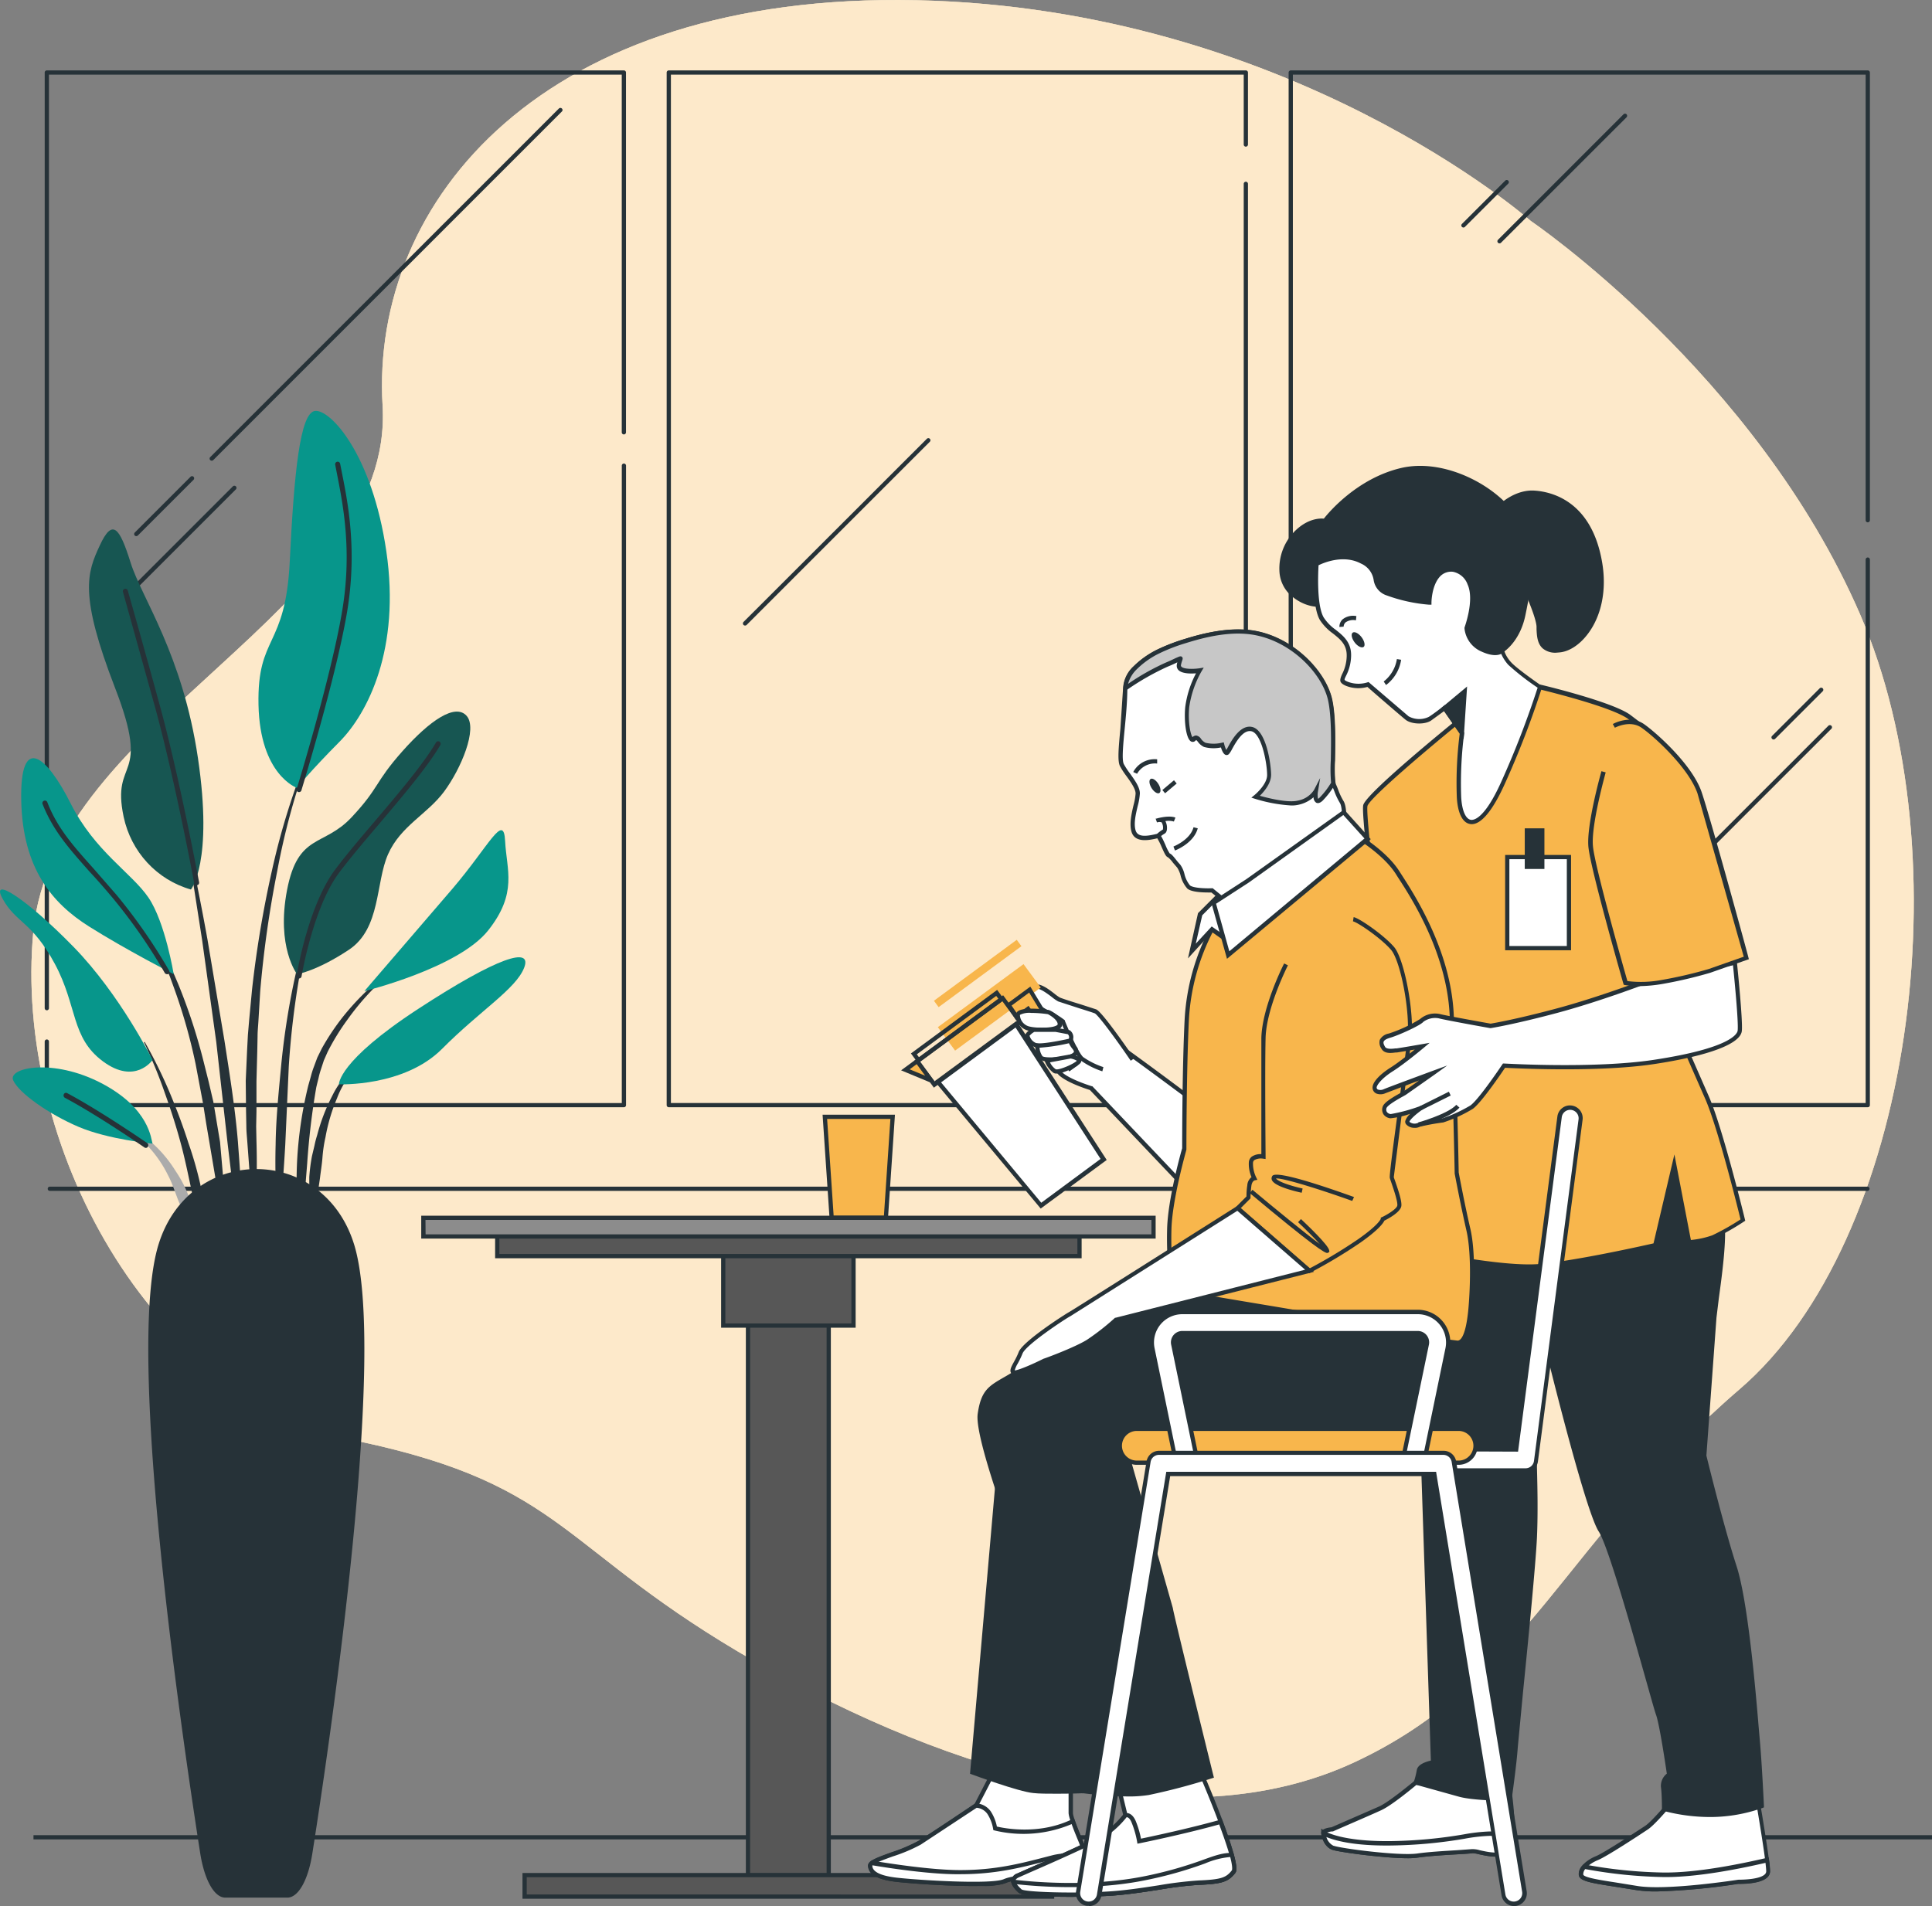 <svg xmlns="http://www.w3.org/2000/svg" width="456" height="450" fill="none" xmlns:v="https://vecta.io/nano"><rect width="100%" height="100%" fill="#808080" stroke="none"/><style><![CDATA[.B{fill:#263238}.C{fill:#fff}.D{fill:#f8b64c}.E{fill:#575757}]]></style><use href="#B" class="D"/><g opacity=".7" class="C"><use href="#B"/><use href="#B"/></g><path d="M7.901 433.263H456v1H7.901zm3.15-194.75a.51.51 0 0 1-.5-.5V17.123a.5.5 0 0 1 .5-.5H147.25a.5.5 0 0 1 .5.5v84.94a.5.5 0 1 1-1 0v-84.44H11.551v220.39a.5.5 0 0 1-.5.5zm136.199 22.89H11.051a.5.5 0 0 1-.5-.5v-15a.5.5 0 1 1 1 0v14.52H146.76v-150.49a.5.5 0 0 1 .5-.5.51.51 0 0 1 .5.5v151a.5.5 0 0 1-.51.47zm146.801 0h-136.2a.5.5 0 0 1-.5-.5V17.123a.5.5 0 0 1 .5-.5h136.2a.5.5 0 0 1 .5.5v17a.51.51 0 0 1-.5.5.5.5 0 0 1-.5-.5v-16.5h-135.2v242.78h135.2v-217a.5.5 0 1 1 1 0v217.5a.5.5 0 0 1-.5.5zm146.789 0H304.65a.5.5 0 0 1-.5-.5V17.123a.5.5 0 0 1 .5-.5h136.19a.5.5 0 0 1 .5.5v105.69a.5.5 0 1 1-1 0V17.623H305.15v242.78h135.19v-128.29a.51.51 0 0 1 .5-.5.5.5 0 0 1 .5.5v128.79a.5.5 0 0 1-.5.5zM32.161 126.573a.54.54 0 0 1-.35-.14.51.51 0 0 1 0-.71l13.16-13.16a.5.5 0 0 1 .71 0 .51.51 0 0 1 0 .71l-13.16 13.16c-.099.089-.227.139-.36.14zm17.81-17.81a.54.54 0 0 1-.35-.14.5.5 0 0 1 0-.71l82.289-82.29a.5.5 0 0 1 .71 0 .48.48 0 0 1 0 .7l-82.289 82.3c-.099.089-.227.139-.36.14zm-23.93 36.2c-.135-.001-.265-.055-.36-.15a.51.51 0 0 1 0-.71l29.28-29.28a.51.51 0 0 1 .71 0 .5.5 0 0 1 0 .71l-29.28 29.28a.5.5 0 0 1-.35.15zm149.81 2.72c-.133-.001-.262-.051-.36-.14a.51.51 0 0 1 0-.71l43.27-43.24c.193-.194.506-.194.7 0s.193.506 0 .7l-43.24 43.25a.52.52 0 0 1-.37.14zm210.419 70.14c-.133-.001-.261-.051-.36-.14a.51.51 0 0 1 0-.71l5.52-5.52a.502.502 0 1 1 .71.71l-5.52 5.52a.53.53 0 0 1-.35.14zm10.88-10.88c-.133-.001-.261-.051-.36-.14a.51.51 0 0 1 0-.71l34.75-34.75a.502.502 0 1 1 .71.71l-34.75 34.75a.53.53 0 0 1-.35.14zm21.46-32.36a.5.5 0 0 1-.35-.15.48.48 0 0 1 0-.7l11.24-11.24a.5.5 0 0 1 .848.355.5.5 0 0 1-.148.355l-11.23 11.23c-.095.095-.225.149-.36.15zm-64.69-117.13a.47.47 0 0 1-.35-.14c-.094-.094-.148-.222-.148-.355s.054-.261.148-.355l29.62-29.62a.5.5 0 0 1 .71 0 .51.51 0 0 1 0 .71l-29.63 29.62a.46.46 0 0 1-.35.14zm-8.51-3.74a.47.47 0 0 1-.35-.15.48.48 0 0 1 0-.7l10.21-10.22a.502.502 0 1 1 .71.71l-10.22 10.21a.47.47 0 0 1-.35.15zm95.35 227.44H65.242a.5.5 0 1 1 0-1H440.76a.51.51 0 0 1 .5.5.5.5 0 0 1-.5.5zm-383.389 0h-45.61a.5.5 0 1 1 0-1h45.61a.51.51 0 0 1 .5.5.5.5 0 0 1-.5.5z" class="B"/><path d="M210.7 263.663h-16.01l1.6 23.84h12.8l1.61-23.84z" class="D"/><path d="M209.56 288.003h-13.74l-1.67-24.84h17.08l-1.67 24.84zm-12.8-1h11.87l1.53-22.84h-14.94l1.54 22.84z" class="B"/><path d="M176.54 312.053h19.06v130.72h-19.06z" class="E"/><path d="M196.1 443.263h-20.059v-131.71H196.1v131.71zm-19.059-1H195.1v-129.71h-18.059v129.71z" class="B"/><path d="M170.701 291.473h30.75v21.48h-30.75z" class="E"/><path d="M201.951 313.453h-31.75v-22.48h31.75v22.48zm-30.75-1h29.75v-20.48h-29.75v20.48z" class="B"/><path d="M117.361 291.473h137.43v5.08h-137.43z" class="E"/><path d="M255.29 297.053H116.861v-6.08H255.29v6.08zm-137.429-1H254.29v-4.08H117.861v4.08z" class="B"/><path d="M123.821 442.633h124.5v5.08h-124.5z" class="E"/><path d="M248.82 448.263H123.321v-6.08H248.82v6.08zm-124.499-1H247.82v-4.08H124.321v4.08z" class="B"/><path fill="#8c8c8c" d="M99.921 287.513H272.23v4.4H99.921z"/><path d="M272.761 292.413H99.421v-5.4h173.34v5.4zm-172.31-1h171.31v-3.4h-171.34l.03 3.4zM72.978 178.206c.029-.045.029-.103-.001-.148s-.083-.066-.135-.055a.13.13 0 0 0-.101.107c-3.599 8.81-6.448 17.921-8.513 27.232a257.72 257.72 0 0 0-4.736 28.234l-.675 7.14-.308 3.625-.189 3.624-.32 7.165.071 7.176.071 3.625c0 1.208.142 2.416.225 3.624l.533 7.14c.45 4.76 1.184 9.484 1.871 14.196a.12.12 0 0 0 .118.109c.034 0 .066-.014.088-.04s.034-.059.03-.093c0-2.416-.107-4.772-.166-7.152s-.261-4.748-.237-7.116a179.11 179.11 0 0 0-.071-7.128l-.071-3.552.071-3.552v-7.104l.189-7.104.071-3.552c0-1.209.142-2.417.201-3.552l.426-7.104c.813-9.523 2.157-18.99 4.026-28.356a167.4 167.4 0 0 1 7.531-27.389zm1.02 36.957c.01-.065-.022-.13-.078-.156-.029-.011-.062-.009-.09.007a.12.12 0 0 0-.055.077 181.01 181.01 0 0 0-4.667 18.025 179.97 179.97 0 0 0-2.751 18.483c-.579 6.201-1.225 12.402-1.303 18.639a166.28 166.28 0 0 0 .568 18.651c.009.056.049.099.1.108.031.008.064 0 .09-.021s.042-.052.044-.087c.668-6.201 1.114-12.402 1.47-18.579l.835-18.579a198.1 198.1 0 0 1 5.791-36.568h.044zm19.964 12.872c-.044-.047-.114-.047-.157 0-4.806 3.311-9.14 7.359-12.863 12.015a56.42 56.42 0 0 0-5.008 7.518l-1.035 2.098-.81 2.182c-.276.719-.509 1.456-.698 2.207l-.63 2.231a95.3 95.3 0 0 0-2.656 18.187 113.77 113.77 0 0 0 .709 18.418c0 .06.045.109.101.109.067.001.124-.05.135-.121l1.452-18.188c.405-6.015 1.119-12.002 2.138-17.932.158-.728.349-1.443.529-2.171a19.26 19.26 0 0 1 .585-2.146l.687-2.098.878-1.988c1.336-2.64 2.876-5.155 4.603-7.517 3.425-4.822 7.485-9.079 12.053-12.635.04-.05.035-.126-.011-.169zM84.894 251c-2.754 1.984-4.968 4.612-6.444 7.65a44.85 44.85 0 0 0-3.601 9.381 23.36 23.36 0 0 0-.633 2.456l-.584 2.456a42.18 42.18 0 0 0-.633 4.973v5.01a44.72 44.72 0 0 0 .658 4.973c.017.05.059.088.112.098.033.007.068.001.096-.018a.12.12 0 0 0 .053-.08c.393-1.619.692-3.259.894-4.912l.708-4.838c.186-1.608.459-3.205.584-4.826s.348-3.229.708-4.801c.562-3.191 1.486-6.309 2.756-9.295 1.138-3.045 2.989-5.78 5.401-7.981.042-.05.042-.122 0-.172-.013-.035-.04-.062-.075-.074zM56.16 269.649c-.661-8.056-1.96-16.028-3.187-23.988l-4.002-23.854c-1.428-7.936-3.01-15.823-4.722-23.71-.021-.061-.079-.1-.142-.097-.067.012-.114.076-.106.145l3.718 23.879 3.317 23.916 2.68 23.975 2.88 23.976c.011.06.059.104.118.109.067 0 .124-.052.13-.121.083-2.02.083-4.04.142-6.048s-.083-4.041-.118-6.049c-.071-4.076-.413-8.105-.708-12.133zm-4.22-.022l-1.591-9.535-1.096-4.695-1.178-4.695a135.49 135.49 0 0 0-5.987-18.32l-.943-2.214-1.049-2.166c-.66-1.464-1.473-2.856-2.227-4.259-1.541-2.821-3.448-5.414-5.669-7.708-.046-.047-.119-.047-.165 0s-.046.13 0 .181a35.39 35.39 0 0 1 5.173 7.877l1.992 4.32.919 2.203.813 2.238a132.45 132.45 0 0 1 5.233 18.32l1.768 9.378.742 4.731.801 4.707 1.591 9.439 1.685 9.474c.02.057.071.095.13.097.065 0 .118-.054.118-.121a209.51 209.51 0 0 0-.224-9.68l-.837-9.572zm-7.449.272c-1.332-4.18-2.88-8.263-4.569-12.263a114.24 114.24 0 0 0-5.739-11.606.11.11 0 0 0-.151 0c-.041.046-.041.121 0 .167a113.39 113.39 0 0 1 4.905 11.94c1.462 4.072 2.783 8.191 3.887 12.382s1.895 8.394 2.858 12.657 1.916 8.442 3.097 12.705c0 .066.048.119.108.119s.108-.053.108-.119a70.24 70.24 0 0 0-1.083-13.23 89.27 89.27 0 0 0-3.421-12.752z" class="B"/><path d="M45.028 283.813a28.34 28.34 0 0 0-3.582-7.349 30.16 30.16 0 0 0-5.22-6.344c-1.028-.912-2.136-1.734-3.313-2.453-1.159-.744-2.429-1.306-3.765-1.664-.062-.014-.124.021-.143.081s.011.122.07.146c2.406 1.138 4.533 2.771 6.234 4.788 1.742 1.947 3.206 4.118 4.352 6.451 1.222 2.286 1.87 4.788 2.946 7.181l1.491 3.591c.461 1.264 1.008 2.495 1.638 3.687.021.041.063.068.11.071a.12.12 0 0 0 .094-.03c.026-.023.04-.055.04-.089.049-1.362 0-2.726-.147-4.082-.196-1.328-.477-2.657-.807-3.985z" fill="#ababab"/><path d="M45.064 210c-8.021-2.275-14.139-8.889-15.884-17.173-2.983-14.15 6.616-8.081-1.988-30.324s-6.628-27.277-3.646-33.72 4.64-4.371 7.279 4.047 12.25 21.556 15.896 46.148S45.064 210 45.064 210z" fill="#175652"/><path d="M70.07 186s-8.721-3.035-9.057-19.615 6.37-13.193 7.378-33.86 2.399-35.178 5.998-35.517 13.424 10.146 16.795 33.147-4.355 38.226-11.073 44.986S70.07 186 70.07 186zM41 230s-2.004-12.29-5.964-18.1-12.68-10.923-18.345-22.188-12.012-16.733-11.678-.684 7.336 24.239 16.008 29.707S41 230 41 230zm-5 20.253s-7.574-15.348-18.625-26.69-19.856-17.006-16.74-11.341 6.942 5.343 12.315 15.349 3.759 17.399 11.367 23.016S36 250.253 36 250.253zM36 270c-.336-1-.672-8.332-12.082-14.283s-22.148-3.666-20.804-.667 8.398 7.987 15.441 10.986S36 270 36 270z" fill="#07968b"/><path d="M70.118 230s-4.96-6.406-2.367-19.88 8.618-10.103 15.235-17.171 5.351-8.092 11.921-15.51 12.583-11.451 15.235-8.429-1.326 12.463-5.303 17.846-10.264 8.092-13.247 14.823-1.657 17.52-9.269 22.565S70.118 230 70.118 230z" fill="#175652"/><path d="M86 234l20.803-24.196c8.722-10.233 12.081-18.055 12.417-11.244s3.023 12.268-4.031 21.137S86 234 86 234zm-6 21.989s-.334-5.372 18.678-17.785 26.998-14.762 25.031-9.726-10.346 10.062-19.345 19.117S80 255.989 80 255.989z" fill="#07968b"/><path d="M46.406 209c-.289.004-.538-.205-.585-.493 0-.24-4.521-24.279-9.126-41.194l-7.671-27.547a.6.6 0 0 1 .406-.745.61.61 0 0 1 .74.409c0 .108 3.054 10.62 7.671 27.571s9.103 41.05 9.15 41.29a.6.6 0 0 1-.477.697l-.107.012zM70.6 187h-.179c-.151-.044-.279-.149-.353-.29a.6.6 0 0 1-.041-.458c.084-.265 8.119-26.374 10.73-42.002 2.384-14.146.215-25.036-1.192-32.235l-.453-2.304c-.058-.326.155-.638.477-.699.154-.032.313 0 .443.089a.59.59 0 0 1 .248.381l.453 2.292c1.454 7.296 3.576 18.306 1.192 32.668-2.647 15.678-10.729 41.907-10.801 42.208-.093.21-.297.347-.525.35zm-31.196 42.985c-.22.004-.424-.118-.528-.315-3.598-6.235-7.71-12.152-12.292-17.69-1.895-2.254-3.598-4.217-5.324-6.058-4.797-5.417-8.682-9.694-11.213-16.091a.6.6 0 0 1 .002-.467.59.59 0 0 1 .334-.321.6.6 0 0 1 .459.006c.146.064.261.184.32.333 2.398 6.192 6.212 10.409 10.985 15.752l5.348 6.131c4.628 5.601 8.784 11.583 12.424 17.884a.6.6 0 0 1 .059.461.59.59 0 0 1-.287.363.52.52 0 0 1-.288.012zM70.566 231h-.071a.58.58 0 0 1-.385-.24.6.6 0 0 1-.1-.45c.107-.677 2.749-16.481 9.066-24.97 2.441-3.277 5.807-7.256 9.362-11.427 5.629-6.627 11.447-13.483 14.47-18.61.077-.14.206-.242.357-.283a.57.57 0 0 1 .449.065.61.61 0 0 1 .271.374c.038.157.012.323-.07.46-3.069 5.224-8.923 12.093-14.588 18.792-3.555 4.172-6.885 8.114-9.314 11.366-6.139 8.247-8.805 24.27-8.841 24.427-.053.295-.31.506-.604.496zm-36.152 40a.59.59 0 0 1-.315-.099c-.105-.075-11.06-7.624-18.779-11.727a.64.64 0 0 1-.257-.831.59.59 0 0 1 .337-.313c.147-.051.308-.037.446.04 7.778 4.128 18.779 11.715 18.896 11.789.266.19.339.571.163.856-.104.181-.291.289-.491.285zm33.45 177H53.193c-2.593.027-4.936-4.11-5.94-10.484-4.752-30.535-17.534-118.684-9.848-143.675 7.318-23.788 38.871-23.788 46.188 0 7.686 24.991-5.073 113.141-9.86 143.675-.988 6.321-3.3 10.451-5.869 10.484z" class="B"/><g class="C"><use href="#C"/><use href="#C"/></g><path d="M391.071 446.543c-1.673.027-3.346-.087-5-.34l-5-.8c-5.7-.88-8.23-1.32-8.43-2.71-.25-1.77 1.84-3.58 4-4.46 1.87-.75 9-5.43 11.66-7.17 1.78-1.18 6.25-6.65 6.29-6.71l.14-.17 20.26-1.07.08.44c.11.63 2.69 15.55 2.69 18.24.002.549-.231 1.073-.64 1.44-1.69 1.64-6.36 1.55-6.89 1.54-6.343.994-12.742 1.586-19.16 1.77zm4.24-21.39c-.79 1-4.63 5.59-6.36 6.74-.1.07-9.5 6.33-11.85 7.27-2 .81-3.56 2.33-3.41 3.39.11.71 4.26 1.35 7.59 1.86l5 .81c6.86 1.21 23.81-1.42 24-1.45 1.4 0 5.08-.12 6.26-1.26a1 1 0 0 0 .33-.72c0-2.36-2.17-15.1-2.6-17.63l-18.96.99z" class="B"/><g class="C"><use href="#D"/><use href="#D"/></g><path d="M391.07 446.543c-1.673.027-3.346-.087-5-.34l-5-.8c-5.7-.88-8.23-1.32-8.43-2.71a3 3 0 0 1 .87-2.3l.19-.22h.29a110.28 110.28 0 0 0 18.34 1.9c8.06.16 18.86-2.1 24.6-3.44l.54-.13.07.55a24.47 24.47 0 0 1 .25 2.69 1.92 1.92 0 0 1-.64 1.44c-1.69 1.64-6.36 1.55-6.89 1.54a151.8 151.8 0 0 1-19.19 1.82zm-16.92-5.28c-.307.358-.471.818-.46 1.29.11.71 4.26 1.35 7.59 1.86l5 .81c6.86 1.21 23.81-1.42 24-1.45 1.39 0 5.08-.12 6.26-1.26a1 1 0 0 0 .33-.72c0-.38-.06-1-.17-2-5.91 1.37-16.4 3.5-24.3 3.35a112.36 112.36 0 0 1-18.25-1.88z" class="B"/><g class="C"><use href="#E"/><use href="#E"/></g><path d="M332.341 438.703c-5.75 0-16.46-1.47-17.91-2-2-.74-2.59-3.31-2.59-4 0-.86 1.3-1.19 2.43-1.31l11.27-4.92c2.52-1.17 8.22-6 8.28-6l.16-.14 22.78 2.44.06.38c.17 1.19 1.62 11.65-.54 14-1.67 1.83-5 1.1-7.18.62-.507-.139-1.026-.226-1.55-.261-.42.081-1.58.151-3.6.271-2.78.16-6.59.39-9.22.76-.792.109-1.591.163-2.39.16zm-19.5-5.9c.06.54.58 2.44 1.94 2.95 1.64.62 15.48 2.45 19.77 1.83 2.67-.38 6.5-.6 9.3-.77l3.46-.25a5.79 5.79 0 0 1 2 .26c2 .44 4.94 1.09 6.22-.32 1.5-1.65.8-9.47.34-12.82l-21.54-2.31c-1 .82-5.86 4.87-8.34 6-2.66 1.23-11.28 4.92-11.36 5h-.15c-.57.032-1.128.178-1.64.43z" class="B"/><g class="C"><use href="#F"/><use href="#F"/></g><g class="B"><path d="M332.341 438.703c-5.75 0-16.46-1.47-17.91-2-2-.74-2.59-3.31-2.59-4v-1l.79.57s3.78 2.58 16 2.38c5.649-.095 11.282-.623 16.85-1.58a41.83 41.83 0 0 1 6.06-.69 34.14 34.14 0 0 1 5.38.46l.45.08v.46a6.54 6.54 0 0 1-1.09 3.76c-1.67 1.83-5 1.1-7.18.62a7.76 7.76 0 0 0-1.55-.26c-.42.08-1.58.15-3.6.27-2.78.16-6.59.39-9.22.76-.792.113-1.59.17-2.39.17zm-17.58-2.95c1.64.62 15.48 2.45 19.77 1.83 2.67-.38 6.5-.6 9.3-.77l3.46-.25a5.79 5.79 0 0 1 2 .26c2 .44 4.94 1.09 6.22-.32a4.94 4.94 0 0 0 .8-2.7 32.01 32.01 0 0 0-4.76-.38c-1.981.081-3.953.308-5.9.68-5.617.966-11.301 1.498-17 1.59-9.23.16-13.77-1.24-15.59-2a3.33 3.33 0 0 0 1.73 2.1l-.03-.04zm21.049-143.33s-.72 39.79 0 51.47 2.38 72.19 2.38 72.19-3.1.48-3.33 1.91c-.174.968-.415 1.924-.72 2.86l10.25 2.86c3.58.95 11.91.95 11.91.95s1.19-8.34 1.43-12.15 4-39.79 4.53-49.56-.24-20 0-22.4 3.33-21 3.33-21 9.06 36.97 12.17 41.71 12.62 40.75 13.58 43.37 2.62 14.29 2.62 14.29a3.39 3.39 0 0 0-1.43 2.86c.24 1.67.24 5.24.24 5.24a42.98 42.98 0 0 0 11.2 1.43 36.62 36.62 0 0 0 11.91-2.14l-.95-15.25c-.47-5.25-2.39-31.69-5.48-41.22s-7.15-26.21-7.15-26.21l2.38-32.64c.24-3.33 2.62-16.68 1.91-22.64s-2.86-16.44-3.34-18.82c-.279-1.415-.761-2.783-1.43-4.06l-65.52 6.2-.49 20.75z"/><path d="M403.961 428.973c-3.831.023-7.648-.465-11.35-1.45l-.35-.1v-.38s0-3.55-.24-5.17a3.69 3.69 0 0 1 1.39-3.14c-.26-1.79-1.71-11.59-2.55-13.91-.26-.7-1.08-3.62-2.22-7.66-3.17-11.23-9.06-32.14-11.31-35.61-2.69-4.13-9.57-31.21-11.64-39.5l-2.93 18.55c-.09.9 0 3.09 0 5.85.11 4.46.26 10.56 0 16.52-.31 6.39-2 23.75-3.28 36.42l-1.25 13.15c-.24 3.79-1.42 12.11-1.43 12.19l-.07.43h-.43c-.34 0-8.44 0-12-1l-10.26-2.86-.5-.14.17-.5c.293-.91.524-1.839.69-2.78.24-1.42 2.36-2 3.32-2.24l-2.37-71.75c-.71-11.56 0-51.11 0-51.51l.41-21.12 66.29-6.26.16.28c.695 1.32 1.193 2.735 1.48 4.2l.12.6c.63 3.14 2.56 12.7 3.22 18.26.53 4.39-.59 12.67-1.34 18.15l-.56 4.58-2.38 32.57c.3 1.23 4.17 17 7.12 26.09 2.76 8.49 4.59 30.46 5.28 38.73l.23 2.61c.47 5.19.95 15.17.95 15.27v.35l-.34.14a37.01 37.01 0 0 1-12.03 2.14zm-10.7-2.31a44.05 44.05 0 0 0 10.7 1.31 36.67 36.67 0 0 0 11.39-2l-.93-14.86-.22-2.61c-.69-8.24-2.52-30.13-5.24-38.51-3.07-9.44-7.12-26.08-7.16-26.24v-.08-.08l2.38-32.64c.07-.93.29-2.57.57-4.64.74-5.43 1.85-13.63 1.34-17.9-.66-5.53-2.58-15.05-3.21-18.18l-.12-.61a14.89 14.89 0 0 0-1.23-3.62l-64.77 6.15-.47 20.28c0 .54-.71 39.92 0 51.43s2.37 71.61 2.38 72.21v.44l-.43.07c-.9.14-2.79.68-2.92 1.49a20.26 20.26 0 0 1-.58 2.44l9.75 2.71c2.97.79 9.6.92 11.35.94.24-1.76 1.16-8.43 1.36-11.68.08-1.33.6-6.56 1.26-13.18l3.27-36.38c.29-5.92.14-12 0-16.44-.07-2.91-.13-5 0-6 .24-2.37 3.21-20.24 3.34-21l.4-2.4.58 2.36c.09.37 9.07 36.91 12.09 41.55 2.33 3.59 8 23.8 11.43 35.87l2.2 7.6c1 2.64 2.58 13.91 2.64 14.39l.05.3-.25.18a2.93 2.93 0 0 0-1.23 2.38c.178 1.644.272 3.296.28 4.95z"/></g><path d="M346.01 168.803s-23.25 18.81-23.75 21.4 3.05 29.39 3.05 33.39 6.35 26.1 6.35 26.1l-.7 44.92s22.81 5.17 32.68 4.23 27.05-4.94 27.05-4.94l4.47-19 3.52 18.34a22.83 22.83 0 0 0 5.65-1.18 60.66 60.66 0 0 0 7.05-4s-5.17-21.39-8.46-28.92l-5.88-13.4s-3.06-65.38-4.47-68.67-4-4.7-8-7.76-21.09-7.12-21.09-7.12l-17.47 6.61z" class="D"/><path d="M360.9 299.463c-10.69 0-29.2-4.17-30.05-4.36l-.4-.09v-.41l.7-44.84c-.46-1.62-6.35-22.22-6.35-26.17 0-1.7-.66-7.75-1.37-14.15-1.14-10.42-1.93-17.9-1.68-19.33.48-2.64 20-18.54 23.93-21.7l.14-.08 17.61-6.7h.15c.71.16 17.25 4.12 21.29 7.2l2 1.52c2.86 2.1 4.92 3.62 6.13 6.44 1.41 3.31 4.32 65 4.5 68.75l5.84 13.32c3.27 7.48 8.45 28.79 8.5 29l.08.34-.3.19c-2.284 1.513-4.669 2.866-7.14 4.05-1.87.649-3.816 1.056-5.79 1.21h-.44l-3.14-16.39-4 17.07-.3.07c-.17 0-17.31 4-27.11 4.95-.853.073-1.787.11-2.8.11zm-29.44-5.2c3.08.68 23.18 5 32.14 4.13s24.33-4.32 26.67-4.85l4.93-21 3.89 20.2a21.05 21.05 0 0 0 5.05-1.1 57.19 57.19 0 0 0 6.67-3.76c-.68-2.79-5.34-21.62-8.35-28.5l-5.88-13.4v-.18c-.85-18.16-3.3-65.86-4.43-68.49s-3-3.95-5.8-6c-.64-.47-1.32-1-2-1.52-3.67-2.81-19.07-6.59-20.76-7l-17.33 6.47c-8.95 7.23-23.19 19.3-23.51 21.05-.25 1.39.82 11.18 1.69 19l1.37 14.26c0 3.88 6.27 25.75 6.33 26v.07.07l-.68 44.55z" class="B"/><g class="C"><use href="#G"/><use href="#G"/></g><g class="B"><path d="M370.81 224.343h-15.56v-22.5h15.56v22.5zm-14.56-1h13.56v-20.5h-13.56v20.5z"/><path d="M360.38 196.053h3.64v8.6h-3.64z"/><path d="M364.52 205.153h-4.64v-9.6h4.64v9.6zm-3.64-1h2.64v-7.6h-2.64v7.6zm-6.349-84.89s3.38-3.12 7.52-2.87c5.9.36 13.41 4.12 15.56 16.46s-4.65 20.39-9.66 20.75-4.65-3.4-4.83-5.73-2.5-7.51-2.5-7.51 1.07-16.66-6.09-21.1z"/><path d="M367.301 154.093c-1.145.073-2.275-.284-3.17-1-1.3-1.15-1.39-3-1.47-4.5v-.71c-.17-2.21-2.44-7.29-2.46-7.34v-.12-.16c0-.16 1-16.39-5.85-20.65l-.59-.35.49-.44c.14-.14 3.56-3.26 7.88-3 4 .25 13.5 2.37 16 16.87 1.15 6.59-.14 12.85-3.52 17.17-1.94 2.49-4.35 4-6.6 4.17l-.71.06zm-6.18-13.83c.35.79 2.33 5.35 2.5 7.56v.74c.07 1.38.15 2.93 1.14 3.8.895.653 2.017.917 3.11.73 1.94-.14 4.14-1.55 5.88-3.78 3.21-4.11 4.42-10.08 3.33-16.39-2.4-13.79-11.36-15.81-15.1-16a10.69 10.69 0 0 0-6.65 2.33c6.51 4.81 5.88 19.37 5.79 21.01z"/><path d="M313.4 142.483s-3.94 1.43-8.23-2.15-3-10.55.53-14.31 7-3 7-3 6.8-9.3 18.07-12 24.32 5.54 27.9 13 2.14 15 .89 21.11-5 8.41-5 8.41a3.74 3.74 0 0 1-3.22 2.68c-2.68.36-6.26 0-7-5.72s-.72-11.45-3-10-3.58 5.72-5.9 5.37-13.42-6.09-15.57-9.48-5.72-3.76-5.9 0-.57 6.09-.57 6.09z"/><path d="M349.95 156.853c-1.31.053-2.6-.339-3.66-1.11a7.41 7.41 0 0 1-2.45-5.15l-.35-3.23c-.29-2.88-.62-6.16-1.41-6.55-.05 0-.18-.08-.52.13a9.53 9.53 0 0 0-2.35 2.58c-1.09 1.53-2.23 3.1-3.89 2.85-2.5-.38-13.65-6.13-15.91-9.71-1.26-2-2.83-2.64-3.75-2.4-.74.19-1.17 1-1.23 2.16-.18 3.74-.53 6-.54 6.13l-.05.3-.27.1c-.17.06-4.26 1.48-8.72-2.23a8.16 8.16 0 0 1-2.88-6c-.136-3.347 1.078-6.608 3.37-9.05 3.13-3.29 6.15-3.32 7.12-3.23 1.17-1.49 7.87-9.49 18.17-11.94 11-2.62 24.58 5.15 28.47 13.33 3.73 7.83 2.11 15.69.93 21.42-1.14 5.56-4.3 8.08-5.07 8.62a4.23 4.23 0 0 1-3.58 2.87c-.474.064-.951.101-1.43.11zm-8-17.06c.195-.001.386.043.56.13 1.23.6 1.53 3.06 2 7.34l.36 3.2c.063 1.708.805 3.32 2.06 4.48 1.278.854 2.851 1.147 4.35.81a3.23 3.23 0 0 0 2.8-2.3v-.2l.17-.11s3.59-2.31 4.78-8.08c1.15-5.6 2.73-13.26-.85-20.79-3.29-6.9-15.87-15.51-27.34-12.79-11 2.61-17.71 11.7-17.78 11.8l-.19.26-.31-.07c-.13 0-3.19-.59-6.51 2.9-2.09 2.248-3.208 5.231-3.11 8.3a7.22 7.22 0 0 0 2.53 5.28c2.005 1.86 4.775 2.654 7.46 2.14.1-.76.34-2.82.48-5.72.08-1.64.8-2.77 2-3.08 1.58-.41 3.53.73 4.86 2.84 2.07 3.28 13.05 8.92 15.21 9.25 1 .16 2-1.1 2.93-2.44.689-1.114 1.586-2.084 2.64-2.86.27-.182.586-.282.91-.29h-.01z"/></g><g class="C"><use href="#H"/><use href="#H"/></g><g class="B"><path d="M347.361 194.573c-.152-.002-.302-.018-.45-.05-1.77-.33-2.89-2.67-3.07-6.41a91.97 91.97 0 0 1 .69-14.92l-3.69-5.31-3.1 2.25c-1.55 1-4.67.86-6-.22-1-.8-7.75-6.63-9-7.74a7.91 7.91 0 0 1-5.09-.27c-.73-.32-1.11-.63-1.26-1s.05-1 .36-1.71a9.68 9.68 0 0 0 1.1-4.22c.1-2.75-1.46-4-3.26-5.43a11.77 11.77 0 0 1-3.08-3.2c-2-3.49-1.35-12.77-1.32-13.16v-.27l.24-.13c.24-.14 6-3.32 11.21-.54a6.05 6.05 0 0 1 3.51 4.48 3.55 3.55 0 0 0 2.52 3 36.52 36.52 0 0 0 9.17 2.07 10.99 10.99 0 0 1 2.07-6c1-1.232 2.567-1.856 4.14-1.65a5.67 5.67 0 0 1 4.21 3.55c1.75 3.84-.33 9.91-.66 10.83a5.67 5.67 0 0 0 3.45 4.48c3.09 1.39 4.05.34 4.05.33l.63-.74.25.92a7.65 7.65 0 0 0 1.68 2.84c1.37 1.54 7 5.42 7.06 5.46l.3.21-.1.35a213.69 213.69 0 0 1-8.79 22.77c-2.77 6.12-5.46 9.43-7.77 9.43zm-6.32-28.14l4.54 6.51v.19c-.643 4.949-.881 9.942-.71 14.93.15 3.15 1 5.24 2.25 5.48.69.13 3.22-.13 7.17-8.88a215.89 215.89 0 0 0 8.63-22.31c-2.445-1.629-4.765-3.437-6.94-5.41a9.71 9.71 0 0 1-1.66-2.58c-.73.36-2.14.6-4.61-.52a6.67 6.67 0 0 1-4.05-5.43v-.15-.1c0-.06 2.41-6.47.73-10.17a4.64 4.64 0 0 0-3.44-3 3.6 3.6 0 0 0-3.24 1.3c-1.82 2.16-1.85 5.9-1.85 5.94v.53h-.53c-3.417-.273-6.78-1.006-10-2.18a4.51 4.51 0 0 1-3.12-3.69 5.06 5.06 0 0 0-3-3.85c-4.15-2.22-8.91-.13-10 .41-.09 1.57-.48 9.4 1.21 12.31.75 1.146 1.714 2.138 2.84 2.92 1.84 1.47 3.75 3 3.63 6.25a10.68 10.68 0 0 1-1.19 4.61c-.19.39-.39.8-.34.93s.14.22.72.47c1.487.578 3.126.634 4.65.16l.27-.09.22.19 9.23 7.9c1.475.821 3.259.873 4.78.14 1.38-.86 3.4-2.49 3.42-2.51l.39-.3z"/><path d="M340.94 167.163l4.74-3.93-.63 9.83-4.11-5.9z"/><path d="M345.46 174.523l-5.189-7.45 5.999-5-.81 12.45zm-3.849-7.26l2.999 4.35.46-7.25-3.459 2.9zm-20.25-16.83c.71.93.92 2 .47 2.3s-1.39-.13-2.09-1.06-.92-1.95-.48-2.3 1.39.13 2.1 1.06zm-5.23-2.41a2.43 2.43 0 0 1 .75-1.8c.922-.722 2.113-1.003 3.26-.77l-.11 1c-.849-.184-1.737-.007-2.45.49a1.43 1.43 0 0 0-.45 1l-1 .08zm11.01 13.7l-.55-.83c1.67-1.309 2.782-3.204 3.11-5.3l1 .17c-.358 2.377-1.637 4.518-3.56 5.96z"/></g><g class="C"><use href="#I"/><use href="#I"/></g><path d="M231.761 445.263a147.32 147.32 0 0 1-15.62-1.18c-7.43-.87-11.21-2.09-11.21-3.61 0-1.09 1.8-1.78 5.52-3.12 2.19-.704 4.312-1.605 6.34-2.69 3.42-2.11 12.13-8 13.19-8.7l4.35-8.4 18.91 1.77v8.67c0 .87 1.19 3.84 2.23 6.33 1.52 3.65 1.41 6.09-.36 8.16s-5.29 1.18-5.84 1c-.81 0-9-.19-11.91 1.09-1.814.547-3.709.777-5.6.68zm3.14-26.64l-4.15 8-.11.07-13.33 8.79c-2.092 1.129-4.285 2.06-6.55 2.78-2 .71-4.67 1.68-4.86 2.2 0 .42 2.6 1.69 10.33 2.6 11.06 1.3 18.61 1.52 20.7.6 3.26-1.42 12-1.18 12.4-1.17h.13s3.39 1 4.86-.7 1.57-3.83.2-7.13c-1.66-4-2.31-5.86-2.31-6.71v-7.69l-17.31-1.64z" class="B"/><g class="C"><use href="#J"/><use href="#J"/></g><path d="M229.651 445.263c-6.67 0-15.4-.66-18.21-1-4.4-.52-6.55-1.78-6.55-3.85 0-1.09 1.8-1.78 5.52-3.12 2.19-.704 4.311-1.605 6.34-2.69 3.63-2.24 13.2-8.71 13.29-8.77l.13-.09h.15a4.49 4.49 0 0 1 3.54 1.93 10.3 10.3 0 0 1 1.43 3.55c1.63.38 9.579 2 17.209-1.47l.31-.13.71-.29.18.51c.36 1.05.91 2.46 1.73 4.43 1.52 3.65 1.41 6.09-.36 8.16s-5.29 1.18-5.84 1c-.81 0-9-.19-11.909 1.09-1.18.59-4.14.74-7.67.74zm-23.76-4.82c0 1.44 1.93 2.4 5.67 2.84 5 .58 22.37 1.67 25.36.36 3.26-1.42 12-1.18 12.399-1.17h.131s3.39 1 4.859-.7 1.57-3.83.2-7.13c-.71-1.69-1.22-3-1.579-4a29.17 29.17 0 0 1-18.17 1.51l-.31-.09-.05-.32a9.45 9.45 0 0 0-1.34-3.48 3.47 3.47 0 0 0-2.55-1.47l-13.2 8.7c-2.092 1.126-4.285 2.053-6.55 2.77-2 .72-4.65 1.68-4.87 2.21v-.03z" class="B"/><g class="C"><use href="#K"/><use href="#K"/></g><g class="B"><path d="M229.651 445.263c-6.67 0-15.4-.66-18.21-1-4.4-.52-6.55-1.78-6.55-3.85.052-.41.282-.776.63-1l.17-.13h.22c4 .67 13.94 2.22 20.74 2.22 8.24 0 14.07-1.51 20.23-3.11l1.28-.33a15.13 15.13 0 0 1 7.999.06l.37.1v.38c.019 1.399-.488 2.755-1.42 3.8-1.78 2.08-5.29 1.18-5.84 1-.81 0-8.999-.19-11.909 1.09-1.22.62-4.18.77-7.71.77zm-23.68-4.91c-.033.028-.06.061-.08.1 0 1.42 1.91 2.39 5.67 2.83 5 .58 22.37 1.67 25.36.36 3.26-1.42 11.999-1.18 12.399-1.17h.13s3.39 1 4.86-.7a4.58 4.58 0 0 0 1.17-2.77c-2.319-.595-4.75-.595-7.07 0l-1.27.33c-6.239 1.61-12.119 3.14-20.489 3.14-6.75.1-16.54-1.4-20.68-2.09v-.03zm29.79-93.84l-6.28 71.9s11 4.08 14.44 4.4 11.89.07 11.89.07l4.44-27.08-24.49-49.29z"/><path d="M249.471 423.473c-2.09 0-4.22 0-5.59-.16-3.48-.32-14.12-4.26-14.58-4.43l-.35-.13 6.46-74.06 25.36 51-4.54 27.64h-.41c-.21.05-3.23.14-6.35.14zm-19.46-5.39c1.91.69 10.95 4 14 4.23s9.68.12 11.41.08l4.34-26.51-23.63-47.56-6.12 69.76z"/></g><g class="C"><use href="#L"/><use href="#L"/></g><path d="M252.45 447.813c-5.58 0-11.29-.25-12.05-1l-.15-.15c-.7-.69-1.76-1.74-1.56-2.86a2.17 2.17 0 0 1 1.42-1.51l2.81-1.24c4.78-2.09 13.67-6 16.56-7.68 2.146-1.297 4.045-2.962 5.61-4.92l-1.59-6.59 19.87-4.79.17.38c2.28 5.29 9.6 22.69 8 24.73s-3.1 2.59-8.67 2.81c-3.097.217-6.181.594-9.24 1.13-3.84.59-8.19 1.26-12.35 1.49-2.14.11-5.46.2-8.83.2zm12.25-25.22l1.47 6.07-.14.18c-1.637 2.16-3.674 3.986-6 5.38-3 1.73-11.87 5.64-16.67 7.73l-2.8 1.24c-.51.23-.8.49-.85.77-.1.61.77 1.47 1.29 2l.15.15c.88.61 11.45 1 20.13.51 4.11-.23 8.44-.89 12.25-1.48a91.24 91.24 0 0 1 9.35-1.14c5.5-.22 6.57-.69 7.92-2.43.78-1.19-3.42-12.72-8-23.32l-18.1 4.34z" class="B"/><g class="C"><use href="#M"/><use href="#M"/></g><path d="M252.45 447.813c-5.58 0-11.29-.25-12.05-1l-.15-.15c-.7-.69-1.76-1.74-1.56-2.86a2.17 2.17 0 0 1 1.42-1.51l2.81-1.24c4.78-2.09 13.67-6 16.56-7.68a20.7 20.7 0 0 0 5.74-5.1l.08-.12.14-.05c.06 0 1.55-.59 2.61 1.79.555 1.351.974 2.755 1.25 4.19 2.21-.46 11.34-2.39 18.66-4.45l.45-.13.16.43c4.06 10.86 3.3 11.83 3 12.25-1.65 2.11-3.1 2.59-8.67 2.81-3.097.217-6.181.594-9.24 1.13-3.84.59-8.19 1.26-12.35 1.49-2.17.11-5.49.2-8.86.2zm13.46-18.8a21.68 21.68 0 0 1-5.92 5.21c-3 1.73-11.87 5.64-16.67 7.73l-2.8 1.24c-.51.23-.8.49-.85.77-.1.61.77 1.47 1.29 2l.15.15c.88.61 11.45 1 20.13.51 4.11-.23 8.44-.89 12.25-1.48a91.24 91.24 0 0 1 9.35-1.14c5.49-.22 6.57-.69 7.92-2.42.11-.18.49-1.54-3-10.86-8.31 2.32-18.69 4.43-18.79 4.45l-.51.1-.08-.51a22.51 22.51 0 0 0-1.28-4.46c-.46-1.14-.97-1.29-1.19-1.29z" class="B"/><g class="C"><use href="#N"/><use href="#N"/></g><path d="M252.451 447.813c-5.58 0-11.29-.25-12.05-1l-.14-.14c-.747-.609-1.294-1.428-1.57-2.35l-.1-.64.65.08c4 .48 17.92 1.85 31.09-.85 4.685-.946 9.292-2.246 13.78-3.891 2.76-.999 4.56-1.619 6.63-1.569h.38l.09.36c.85 3.13.65 4 .34 4.359-1.65 2.11-3.1 2.59-8.67 2.81-3.098.218-6.182.595-9.24 1.13-3.84.59-8.19 1.261-12.35 1.49-2.15.121-5.47.211-8.84.211zm-12.47-3c.296.401.631.773 1 1.11l.14.14c.88.61 11.45 1 20.13.51 4.11-.23 8.44-.89 12.25-1.48a91.24 91.24 0 0 1 9.35-1.14c5.49-.22 6.57-.69 7.92-2.42 0-.05.26-.53-.41-3.12-2.037.19-4.032.7-5.91 1.51a94.03 94.03 0 0 1-13.91 3.93c-12.5 2.59-25.68 1.53-30.56.99v-.03z" class="B"/><g class="C"><use href="#O"/><use href="#O"/></g><path d="M279.241 280.493l-22-23.16c-.82-.25-5.12-1.64-7.14-3.35-1.73-1.46-2.89-6.29-3.73-9.82-.27-1.14-.51-2.13-.71-2.78a1.81 1.81 0 0 1 .44-2c1.42-1.29 5.17-.75 8 .42 4 1.66 26.67 18.79 27.64 19.52l.17.13v.22c.66 6.93-2.35 19.42-2.48 19.95l-.19.87zm-30.42-40.88c-.703-.063-1.406.109-2 .49a.84.84 0 0 0-.17 1c.21.68.45 1.69.73 2.85.77 3.2 1.93 8 3.4 9.29 2 1.72 6.87 3.18 6.91 3.2h.13l.09.1 20.8 21.91c.67-3 2.74-12.75 2.27-18.5-2.22-1.63-23.58-17.69-27.22-19.24a13.23 13.23 0 0 0-4.94-1.1z" class="B"/><g class="C"><use href="#P"/><use href="#P"/></g><path d="M260.181 252.923a18.77 18.77 0 0 1-5.12-2.58c-1.46-1.3-4.05-7.6-4.53-8.8a16.73 16.73 0 0 0-2.92-1.83c-1.74-.77-5.67-2.91-4.56-6.06a1.77 1.77 0 0 1 1.13-1.19c1.37-.4 3.24 1 4.74 2.17a9.45 9.45 0 0 0 1.23.87c.63.27 2.89 1 4.88 1.6l3.68 1.19c1.36.51 7.21 9 9 11.56l-.83.57c-3.56-5.23-7.72-10.85-8.5-11.19-.56-.21-2-.68-3.62-1.18l-5-1.63c-.514-.288-.999-.622-1.45-1-1.11-.85-3-2.26-3.84-2-.13 0-.33.14-.47.56-.84 2.36 2.53 4.16 4 4.82 1.148.549 2.234 1.22 3.24 2l.1.09v.12c.81 2 3.18 7.53 4.32 8.55a18.34 18.34 0 0 0 4.77 2.37l-.25.99z" class="B"/><g class="C"><use href="#Q"/><use href="#Q"/></g><path d="M245.63 285.323l-25.049-30.06 19.37-14.26 21.259 32.85-15.58 11.47zm-23.599-29.89l23.729 28.52 14-10.35-20.16-31.17-17.569 13z" class="B"/><path d="M221.355 242.503l20.221-14.887 4.073 5.532-20.221 14.887z" class="D"/><path d="M220.421 256.783l-4.66-6.34 21-15.48 4.67 6.34-21.01 15.48zm-3.27-6.13l3.48 4.73 19.42-14.29-3.48-4.73-19.42 14.29z" class="B"/><path d="M220.429 236.266l19.545-14.389 1.109 1.506-19.545 14.389z" class="D"/><path d="M216.701 251.013l-1.7-2.31 20.35-15 1.7 2.31-20.35 15zm-.31-2.1l.52.7 18.74-13.8-.52-.69-18.74 13.79z" class="B"/><path d="M216.451 250.543l-2.76 2.04 6.13 2.54-3.37-4.58z" class="D"/><path d="M221.291 256.263l-8.61-3.57 3.88-2.86 4.73 6.43zm-6.59-3.81l3.66 1.51-2-2.73-1.66 1.22z" class="B"/><path d="M238.031 237.283l5.01-3.68 10.73 17.7-1.28.94-9.86-14.07-2.66 1.96-1.94-2.85z" class="D"/><path d="M252.381 252.953l-9.87-14.07-2.67 2-2.49-3.67 5.83-4.29 11.25 18.55-2.05 1.48zm-9.62-15.49l9.87 14.08.49-.37-10.21-16.84-4.15 3.07 1.37 2 2.63-1.94z" class="B"/><g class="C"><use href="#R"/><use href="#R"/></g><path d="M246 243.623c-1.005.011-2.01-.073-3-.25-1.839-.283-3.207-1.85-3.24-3.71a1.11 1.11 0 0 1 .411-.86c1.359-1.17 6.399-.5 7.399-.35l.14.05c.3.14 3 1.43 3 3.31a1.21 1.21 0 0 1-.52 1c-.86.62-2.59.81-4.19.81zm-2.63-4.49c-.882-.089-1.773.06-2.579.43-.061.05-.061.08-.061.1a2.91 2.91 0 0 0 2.47 2.73c1.44.34 5.35.38 6.3-.38.14-.11.14-.18.14-.2 0-1-1.65-2.05-2.32-2.38-1.308-.188-2.628-.289-3.95-.3z" class="B"/><g class="C"><use href="#S"/><use href="#S"/></g><path d="M246.171 247.433a10.03 10.03 0 0 1-1.47-.09 3.5 3.5 0 0 1-2.53-2.2l-.11-.21c-.47-.88.88-1.78 1.73-2.25l.11-.06h5.32l3.29.61.11.1a2 2 0 0 1 .36 2.67c-.77 1.02-4.53 1.43-6.81 1.43zm-3.18-2.89l.07.15c.282.832.974 1.46 1.83 1.66 1.67.32 6.76-.26 7.3-.95a1 1 0 0 0-.16-1.24l-2.9-.55h-5a4.11 4.11 0 0 0-1.14.93z" class="B"/><g class="C"><use href="#T"/><use href="#T"/></g><path d="M248.061 250.633a4.52 4.52 0 0 1-2.69-.56c-.88-.82-1.06-2.95-1.07-3.19v-.57h.57c2.17.14 7.59-1.12 7.64-1.13l.44-.1.15.42c.193.515.47.995.82 1.42a1.85 1.85 0 0 1 .58 1.56c-.13.55-.62 1-1.53 1.37-1.582.529-3.242.793-4.91.78zm-2.71-3.28c.054.716.296 1.406.7 2 .53.49 4.82.33 6.49-.38.81-.34.93-.61.94-.68s-.09-.36-.36-.68c-.334-.402-.613-.846-.83-1.32a44.58 44.58 0 0 1-6.94 1.06z" class="B"/><g class="C"><use href="#U"/><use href="#U"/></g><g class="B"><path d="M249.401 253.453c-.249.014-.498-.038-.72-.15a6.07 6.07 0 0 1-2.06-2.69l-.23-.57 6.35-1.13h.09c.58.11 2 .43 2.32 1.11.109.227.109.492 0 .72-.32.77-2.66 1.86-3.84 2.27a6.02 6.02 0 0 1-1.91.44zm-1.58-2.65c.299.646.761 1.204 1.34 1.62.64.34 4.34-1.24 5-2-.457-.257-.954-.433-1.47-.52l-4.87.9zm29.719 53.93s-26.19 10.76-34.27 16.87-10.93 4.58-12 12.22 17.14 52.62 17.14 52.62l7.42 36.44s10 1.31 15.27.43a147.73 147.73 0 0 0 14.84-3.92l-9.6-39.72c0-.88-11.69-41.05-11.69-41.05l72.35.47a10.66 10.66 0 0 0 7.42-6.55c2-5.45-.43-15.59-.43-15.59l-66.45-12.22z"/><path d="M266.461 424.123c-3.585-.048-7.164-.298-10.72-.75h-.35l-7.49-36.79c-.72-1.76-18.24-45.11-17.14-52.79.78-5.5 2.57-6.53 6.12-8.59a51.98 51.98 0 0 0 6.09-4c8-6.08 33.309-16.49 34.38-16.94l.14-.05h.15l66.739 12.28.08.31c.1.42 2.4 10.35.41 15.88a11.07 11.07 0 0 1-7.79 6.87h-.11l-71.669-.47 11.52 40.56c.1 1.08 6.949 28.94 9.579 39.59l.12.45-.45.14c-4.898 1.573-9.875 2.891-14.909 3.95a30.44 30.44 0 0 1-4.7.35zm-10.23-1.69c1.82.21 10.209 1.15 14.769.39 4.837-1.004 9.617-2.262 14.32-3.77l-9.5-39.37c-.14-1.15-8.47-29.93-11.67-40.92l-.179-.64 72.999.47a10.22 10.22 0 0 0 7-6.21c1.7-4.73 0-13.25-.37-15l-66-12.13c-2 .84-26.389 11-33.999 16.75a55.19 55.19 0 0 1-6.19 4c-3.48 2-4.92 2.85-5.63 7.86-1.06 7.42 16.92 51.91 17.1 52.36l7.35 36.21z"/></g><path d="M286.02 219.383a51.07 51.07 0 0 0-5.91 21.29c-.59 12.22-.59 30.55-.59 30.55s-3.35 11.63-3.55 18.92.59 13.8 1.57 14.59 38.24 6.31 45.34 8.28a154.4 154.4 0 0 0 21.09 3.94c1.78 0 2.56-3.55 3-7.1s1-13.6-.4-19.51-2.81-13.41-2.81-13.41l-1.18-37.45c-.79-15.77-10.04-29.17-12.82-33.51s-8.48-7.88-8.48-7.88l-35.26 21.29z" class="D"/><path d="M343.971 317.453a152.77 152.77 0 0 1-21.22-4c-3.73-1-15.93-3.07-26.69-4.87-14.15-2.36-18.34-3.11-18.83-3.5-1.33-1.06-1.94-8.46-1.76-15 .19-7.07 3.24-17.92 3.55-19 0-1.26 0-18.8.59-30.51a52.23 52.23 0 0 1 6-21.52l.06-.11.11-.06 35.55-21.45.26.16c.23.15 5.84 3.66 8.63 8l.57.89c3.17 4.9 11.57 17.92 12.32 32.86.78 15.59 1.18 37.25 1.18 37.47 0 0 1.39 7.46 2.75 13.29 1.43 6.14.76 16.53.41 19.69-.6 5.26-1.69 7.66-3.48 7.66zm-57.58-97.71c-3.411 6.504-5.382 13.666-5.78 21-.59 12.07-.59 30.35-.59 30.53v.14c0 .11-3.34 11.65-3.53 18.79-.21 7.7.7 13.64 1.39 14.19.7.34 9.68 1.84 18.36 3.29 10.79 1.8 23 3.84 26.79 4.89a155.46 155.46 0 0 0 21 3.93c.64 0 1.82-.87 2.46-6.65.35-3.11 1-13.35-.38-19.35s-2.75-13.35-2.77-13.42c0-.3-.41-21.94-1.19-37.52-.73-14.67-9-27.53-12.16-32.37l-.57-.9c-2.34-3.67-6.93-6.82-8.06-7.56l-34.97 21.01z" class="B"/><g class="C"><use href="#V"/><use href="#V"/></g><path d="M280.39 226.263l2.37-10.68 6.42-6.42.7 13.59-3.83-2.71-5.66 6.22zm3.37-10.18l-1.53 6.71 3.76-4.07 2.87 2-.48-9.28-4.62 4.64z" class="B"/><g class="C"><use href="#W"/><use href="#W"/></g><path d="M289.22 213.383l-3.3-2.68c-1 0-4.49.08-5.67-.91-.787-.895-1.34-1.97-1.61-3.13a6.36 6.36 0 0 0-.79-1.83l-1-1.16a6.35 6.35 0 0 0-1.18-1.28c-.46-.15-.76-.77-1.52-2.48a15.55 15.55 0 0 0-1-2l-.39.09c-1.47.32-4.92 1.08-5.7-1.65-.54-1.88 0-4.23.49-6.3a14.1 14.1 0 0 0 .48-2.71c0-1.11-1.13-2.69-2.13-4.08a17.93 17.93 0 0 1-1.56-2.4c-.6-1.19-.35-4.13.1-8.82l.63-9.55a7.58 7.58 0 0 1 2.46-5.17 21.3 21.3 0 0 1 5.54-3.93c2.114-1.014 4.304-1.86 6.55-2.53 4.37-1.36 10.86-3 16.81-1.87 9.3 1.82 16.55 9.8 17.94 16.16.86 3.9.75 10 .67 14.41a33.19 33.19 0 0 0 .08 5.19c.24.47.46 1 .71 1.65.325.917.736 1.801 1.23 2.64.86 1.28.7 4.48.68 4.84v.24l-28.52 19.26zm-3-3.69l3 2.45 27.54-18.59c0-1 0-3.19-.52-4-.534-.895-.979-1.839-1.33-2.82-.24-.59-.46-1.14-.67-1.57s-.26-2.22-.19-5.66c.08-4.38.19-10.39-.64-14.18-1.32-6.05-8.26-13.65-17.16-15.39-5.74-1.12-12.06.52-16.32 1.85a42.43 42.43 0 0 0-6.4 2.47 19.93 19.93 0 0 0-5.27 3.73 6.64 6.64 0 0 0-2.18 4.47c0 3.1-.33 6.58-.63 9.64-.36 3.75-.7 7.29-.21 8.28.436.789.931 1.545 1.48 2.26 1.14 1.59 2.32 3.24 2.32 4.67a14.64 14.64 0 0 1-.5 2.939c-.46 1.951-1 4.161-.51 5.801s2.54 1.38 4.52.94c.236-.062.477-.102.72-.12.59 0 .92.64 1.8 2.62.269.697.604 1.366 1 2 .4.12.86.67 1.57 1.57a13.76 13.76 0 0 0 .92 1.07c.475.668.814 1.422 1 2.22a6.71 6.71 0 0 0 1.3 2.68c.75.63 3.57.75 5.18.68l.18-.01z" class="B"/><path d="M289.641 177.663c.59-.59 2.76-6.12 5.72-5.52s4.14 8.28 4.14 10.84-3.16 5.13-3.16 5.13 6.91 2.17 10.06 1.38a6.23 6.23 0 0 0 4.14-2.76s-.59 3.55 1.19 2a21.57 21.57 0 0 0 2.92-3.83c-.51-1.58.6-13.45-.75-19.64s-8.48-14-17.56-15.77c-5.45-1.07-11.35.23-16.56 1.86a43.45 43.45 0 0 0-6.48 2.5 20.79 20.79 0 0 0-5.4 3.83 7.2 7.2 0 0 0-2.32 4.82c3.048-2.127 6.281-3.974 9.66-5.52 4.34-1.77 3.36-2.17 3 0s4.93 1.38 4.93 1.38a24.37 24.37 0 0 0-3 8.68c-.39 4.34.6 8.48 1.58 7.49s1.19.79 2.57 1.38 4.14 0 4.14 0 .59 2.35 1.18 1.75z" fill="#c7c7c7"/><g class="B"><path d="M304.761 190.163c-2.897-.176-5.761-.703-8.53-1.57l-.88-.28.72-.59s3-2.44 3-4.74c0-2.79-1.31-9.87-3.74-10.35-2-.39-3.66 2.65-4.57 4.29-.19.389-.425.755-.7 1.09-.189.202-.472.286-.74.22-.54-.15-.91-1-1.15-1.77a8.47 8.47 0 0 1-4-.12c-.569-.276-1.061-.688-1.43-1.2-.119-.16-.257-.304-.41-.43-.063.042-.12.093-.17.15a.87.87 0 0 1-1 .21c-1.22-.57-1.73-4.73-1.42-8.11.362-2.799 1.226-5.509 2.55-8-1.26.1-3.3.1-4.15-.77-.332-.349-.471-.839-.37-1.31 0-.19.07-.36.11-.52-.51.26-1.28.62-2.39 1.07a61.12 61.12 0 0 0-9.56 5.47l-.79.56v-1c.112-1.979.995-3.835 2.46-5.17 1.624-1.598 3.495-2.925 5.54-3.93 2.113-1.014 4.303-1.86 6.55-2.53 4.37-1.36 10.86-3 16.81-1.87 9.299 1.82 16.549 9.8 17.939 16.16.86 3.9.75 10 .67 14.4-.108 1.726-.081 3.458.08 5.18l.07.23-.12.2a20.35 20.35 0 0 1-2.999 3.93c-.581.52-1.081.66-1.501.43a1.53 1.53 0 0 1-.609-1.28c-.978.863-2.158 1.465-3.43 1.75-.602.146-1.221.214-1.84.2zm-7.38-2.28c1.92.54 6.59 1.71 8.94 1.13 1.565-.274 2.947-1.183 3.82-2.51l1.45-2.82-.51 3.13a4.47 4.47 0 0 0 0 1.77c.135-.059.257-.144.36-.25a19.12 19.12 0 0 0 2.73-3.55c-.153-1.753-.177-3.514-.071-5.27.081-4.38.191-10.38-.639-14.17-1.32-6.05-8.26-13.65-17.16-15.39-5.74-1.12-12.06.52-16.32 1.85a42.35 42.35 0 0 0-6.4 2.47c-1.948.948-3.728 2.208-5.27 3.73-.988.941-1.7 2.134-2.06 3.45 2.794-1.929 5.756-3.602 8.85-5 1.34-.55 2.16-1 2.65-1.2s.89-.45 1.2-.19.17.6.07.91c-.119.326-.212.66-.28 1a.43.43 0 0 0 .11.43c.58.6 2.84.58 4.26.37l1-.16-.54.91c-1.485 2.614-2.465 5.484-2.89 8.46-.33 3.66.34 6.51.78 7.05.23-.242.546-.382.88-.39a1.73 1.73 0 0 1 1.13.79c.268.389.629.705 1.05.92a8.25 8.25 0 0 0 3.84 0l.47-.1.12.47a6.14 6.14 0 0 0 .49 1.33c.11-.17.25-.43.38-.66 1-1.86 3-5.31 5.65-4.78 3.45.69 4.54 9 4.54 11.33-.01 2.05-1.69 3.98-2.67 4.94h.04zm-29.001-5.21l-.91-.41a5.74 5.74 0 0 1 5.65-3v1a4.87 4.87 0 0 0-4.74 2.41zm5.01 2.39c.58.91.68 1.87.25 2.15s-1.26-.24-1.83-1.15-.68-1.87-.24-2.15 1.25.24 1.82 1.15zm3.93 15.73l-.36-.94s3.95-1.53 4.74-4.55l1 .25c-.94 3.52-5.2 5.17-5.38 5.24z"/><path d="M274.347 186.516l2.737-2.307.645.765-2.737 2.307zm-.727 11.227l-.69-.72c.463-.456.98-.853 1.54-1.18.11-.585.003-1.189-.3-1.7a1.64 1.64 0 0 0-.999 0h-.101l-.31-.88h.161c.66-.19 3.089-.8 4.509-.24l-.369.93a4.37 4.37 0 0 0-2.001-.1c.256.501.386 1.057.38 1.619.001.871-.319 1.211-.589 1.351-.442.261-.855.57-1.231.92z"/></g><g class="C"><use href="#X"/><use href="#X"/></g><path d="M289.601 226.363l-3.74-13.41 8.37-5.44 23-16.4 6.3 7-33.93 28.25zm-2.58-13l3.13 11.22 31.9-26.63-5-5.54-22.29 15.93-7.74 5.02z" class="B"/><path d="M303.561 227.663s-5.12 10-5.32 17.34 0 28 0 28-2.76-.39-3 1.38c-.045 1.295.226 2.582.79 3.75 0 0-1 .19-1.18 1.77a24.26 24.26 0 0 0-.2 2.76l-2.52 2.6 16.95 14.79c4.08-2.131 8.03-4.502 11.83-7.1 5.32-3.74 5.52-5.12 5.52-5.12s3.739-1.78 3.939-3.16-1.579-5.91-1.769-6.7 3.35-25.82 4.14-32.33-1.58-18.92-4-21.68-8.08-6.7-9.26-6.9" class="D"/><g class="B"><path d="M309.011 300.603l-17.61-15.34 2.8-2.8c0-.41 0-1.39.19-2.61a2.64 2.64 0 0 1 1-1.95c-.486-1.121-.702-2.341-.63-3.56a1.85 1.85 0 0 1 .71-1.29c.666-.426 1.45-.629 2.24-.58v-27.46c.2-7.32 5.17-17.15 5.38-17.56l.89.45c-.05.1-5.08 10-5.27 17.14s0 27.76 0 28v.58l-.58-.08a3.24 3.24 0 0 0-2.06.33c-.19.149-.31.369-.33.61-.04 1.196.215 2.384.74 3.46l.29.59-.64.13s-.64.18-.78 1.34a25.67 25.67 0 0 0-.2 2.7v.21l-2.33 2.33 16.29 14.21c3.951-2.084 7.78-4.391 11.47-6.91 4.88-3.43 5.31-4.77 5.32-4.82v-.27l.24-.08c1.41-.67 3.55-2 3.66-2.77.13-.92-.89-3.87-1.37-5.29-.2-.57-.35-1-.4-1.22-.13-.51.56-5.83 2.55-20.55l1.58-12c.81-6.69-1.66-18.77-3.83-21.29-2.32-2.72-7.94-6.56-9-6.73l.16-1c1.32.22 7.16 4.26 9.56 7.07s4.85 15.54 4.06 22.06l-1.58 12-2.56 20.22c0 .15.18.56.36 1.09.8 2.33 1.57 4.7 1.42 5.76-.21 1.46-3.09 3-4 3.45-.29.62-1.39 2.18-5.63 5.17-3.82 2.608-7.79 4.989-11.89 7.13l-.22.13zm10.15-17.08c-7.77-2.79-16.41-5.47-18-5.3.53.71 3.05 1.65 6.29 2.37l-.22 1c-2.32-.51-6.32-1.58-7-2.93a1 1 0 0 1 0-.91c.19-.45.78-1.81 19.35 4.85l-.42.92z"/><path d="M313.27 295.813c-.61 0-3-1.35-18.31-14.15l.65-.77c4.94 4.14 12.44 10.27 15.88 12.8-1.25-1.4-3.25-3.4-5.11-5.15l.68-.74c1.51 1.42 6.45 6.13 6.66 7.38l.05.35-.32.23c-.054.032-.116.05-.18.05z"/></g><g class="C"><use href="#Y"/><use href="#Y"/></g><path d="M239.411 324.533a.77.77 0 0 1-.55-.16c-.77-.62-.22-1.62.47-2.88.423-.74.794-1.509 1.11-2.3.94-2.52 11-8.95 11.79-9.37s26.27-16.55 39.63-25l.32-.2 17.95 15.64-46.46 11.77a52.9 52.9 0 0 1-6.62 5.17c-3 1.88-10.05 4.41-10.34 4.52-4.71 2.34-6.53 2.81-7.3 2.81zm.08-1c.81 0 4.09-1.39 6.82-2.76.13 0 7.26-2.62 10.21-4.45a55.37 55.37 0 0 0 6.57-5.14l.09-.08h.12l44.74-11.34-16-13.91-39.4 24.88c-1.05.52-10.53 6.76-11.3 8.82a21.36 21.36 0 0 1-1.17 2.43c-.3.488-.529 1.017-.68 1.57v-.02z" class="B"/><g class="C"><use href="#Z"/><use href="#Z"/></g><path d="M360.06 347.643h-19.999a3 3 0 1 1 0-6h17.329l10.19-78.05a3 3 0 0 1 1.15-2 2.94 2.94 0 0 1 2.21-.59 3 3 0 0 1 2.59 3.36l-10.54 80.67a3 3 0 0 1-2.93 2.61zm-19.999-5a2 2 0 1 0 0 4h19.999a2 2 0 0 0 2-1.74l10.52-80.64a2 2 0 0 0-2.521-2.173 2 2 0 0 0-1.449 1.703l-10.309 78.92-18.24-.07z" class="B"/><path d="M344.261 345.323h-75.95a4 4 0 1 1 0-8h75.95a4 4 0 1 1 0 8z" class="D"/><path d="M344.261 345.823h-75.95a4.5 4.5 0 1 1 0-9h75.95a4.5 4.5 0 1 1 0 9zm-75.95-8a3.5 3.5 0 1 0 0 7h75.95a3.5 3.5 0 1 0 0-7h-75.95z" class="B"/><g class="C"><use href="#a"/><use href="#a"/></g><path d="M336.46 346.023l-5.88-1.22 5.7-27.56a1.69 1.69 0 0 0-.361-1.39c-.32-.386-.796-.61-1.299-.61h-55.569c-.502-.001-.978.223-1.297.61a1.68 1.68 0 0 0-.353 1.39l5.69 27.56-5.87 1.22-5.7-27.56a7.69 7.69 0 0 1 7.53-9.25h55.569a7.69 7.69 0 0 1 7.53 9.25l-5.69 27.56zm-57.409-35.76c-2.003.003-3.898.902-5.166 2.452s-1.776 3.584-1.384 5.548l5.49 26.58 3.92-.81-5.49-26.58a2.69 2.69 0 0 1 .549-2.239c.51-.626 1.273-.99 2.081-.991h55.569a2.69 2.69 0 0 1 2.64 3.23l-5.5 26.57 3.92.81 5.49-26.57a6.68 6.68 0 0 0-6.55-8h-55.569z" class="B"/><g class="C"><use href="#b"/><use href="#b"/></g><path d="M256.951 449.933a2.98 2.98 0 0 1-.5 0 3 3 0 0 1-2.47-3.44l16.63-101.46a3 3 0 0 1 3-2.52h67.08a3 3 0 0 1 3 2.52l16.64 101.46c.276 1.634-.825 3.184-2.46 3.46s-3.184-.826-3.46-2.46l-16.22-99h-62l-16.22 99a3 3 0 0 1-2.95 2.51l-.07-.07zm16.62-106.46a2 2 0 0 0-2 1.68l-16.6 101.46a2 2 0 0 0 3.14 1.95c.43-.313.718-.785.8-1.31l16.36-99.78h63.69l.06.42 16.29 99.37a2 2 0 0 0 .808 1.302c.431.309.968.434 1.492.348s.989-.372 1.3-.8.435-.967.35-1.49l-16.63-101.47a2 2 0 0 0-2-1.68h-67.06z" class="B"/><g class="C"><use href="#c"/><use href="#c"/></g><g class="B"><path d="M333.871 266.263a2.56 2.56 0 0 1-2-.84c-.16-.208-.232-.47-.2-.73a3.78 3.78 0 0 1 1.2-1.75 19.62 19.62 0 0 1-4.71 1.07 2.29 2.29 0 0 1-1.61-.92 2.07 2.07 0 0 1-.24-1.7c.24-1 1.95-2.1 4.44-3.47l.53-.29c.34-.2 2-1.35 3.66-2.55l-7.92 3c-.676.316-1.45.348-2.15.09a1.48 1.48 0 0 1-.86-1c-.44-1.56 1.9-3.69 4.24-5.16 1.71-1.08 4.13-3 5.67-4.23l-4.19.69h-.29c-1.12.15-2.67.35-3.37-.87a2.52 2.52 0 0 1-.4-2.12 3 3 0 0 1 2.13-1.48 33.9 33.9 0 0 0 7.37-3.42c1.292-1.107 3.028-1.543 4.69-1.18 1.47.4 11 2.09 11.95 2.27.72-.12 6.15-1.05 15.54-3.57 10.07-2.69 21.26-7 21.37-7h.08l21.099-4.43.06.56c.06.56 1.44 13.88 1.15 16.21-.38 3-7.73 5.8-20.689 7.77-13.23 2-32.61 1-35.19.88-.94 1.39-5.56 8.19-7.58 9.67a32.96 32.96 0 0 1-7 3.23 53.6 53.6 0 0 0-5.51 1c-.39.207-.83.3-1.27.27zm4.57-6.19l-2.87 2c-1.52 1.06-2.9 2.38-2.9 2.78a1.91 1.91 0 0 0 1.91.28c1.902-.528 3.845-.893 5.81-1.09 2.331-.778 4.571-1.807 6.68-3.07 2.06-1.51 7.44-9.57 7.5-9.65l.16-.24h.28c.21 0 21.25 1.26 35.269-.86 18.42-2.79 19.77-6.24 19.85-6.9.24-2-.83-12.85-1.1-15.44l-20 4.19c-.73.28-11.619 4.42-21.439 7.05-10.12 2.71-15.67 3.6-15.72 3.6h-.09-.08c-.43-.07-10.53-1.88-12.12-2.31-1.276-.241-2.595.06-3.64.83-.58.77-5.59 3.1-7.88 3.77-.83.25-1.34.55-1.48.9s.08.8.34 1.25 1.19.52 2.37.36h.3c1.12-.15 6-1 6-1l1.84-.32-1.43 1.2c-.19.15-4.52 3.78-7.25 5.5s-4 3.48-3.81 4a.49.49 0 0 0 .3.33c.425.143.889.122 1.3-.06.58-.29 10.43-3.92 11.55-4.34l3.49-1.28-3 2.16-6.79 4.77-.55.31c-2.5 1.37-3.84 2.33-4 2.83-.099.3-.063.628.1.9a1.28 1.28 0 0 0 .92.49c2.323-.408 4.606-1.024 6.82-1.84l3.36-1.1z"/><path d="M335.521 262.073l-.47-.88 6.92-3.46.43.9-6.88 3.44zm-.531 3.92l-.27-1c.07 0 7.07-2 9-4.16l.75.66c-2.13 2.42-9.18 4.42-9.48 4.5z"/></g><path d="M378.461 182.203s-3.53 12.47-3.06 17.64 8.23 32.22 8.23 32.22 3.06.7 8.7-.24a100.42 100.42 0 0 0 11.06-2.56l8.7-3.06-11.06-39c-2.12-6.08-10.34-13.64-13.4-15.75s-6.82 0-6.82 0" class="D"/><path d="M386.82 232.813c-1.106.019-2.211-.068-3.3-.26l-.29-.07-.08-.28c-.32-1.11-7.78-27.15-8.25-32.31s2.93-17.31 3.08-17.82l1 .27c0 .12-3.5 12.43-3 17.46.43 4.77 7.28 28.85 8.13 31.82a26.49 26.49 0 0 0 8.22-.29 100.11 100.11 0 0 0 11-2.57l8.24-2.9-10.92-38.55c-2.06-6-10.18-13.41-13.21-15.51-2.77-1.92-6.26 0-6.29 0l-.49-.87c.16-.09 4.07-2.24 7.34 0 2.72 1.88 11.33 9.46 13.6 16 2.09 6.06 11 38.74 11.06 39.07l.12.45-9.14 3.21c-3.659 1.077-7.374 1.948-11.13 2.61-1.878.337-3.782.518-5.69.54z" class="B"/><defs ><path id="B" d="M361.3 52.163s-56.85-50.22-145-52.11-128.869 47.38-125.999 95.7-77.69 73.91-82.43 124.13 27.48 109.91 76.75 120.38 47.38 25.59 93.809 52.12 100.43 42.64 141.18 23.69 50.22-53.07 91-88.12 53.06-126 28.43-182.88-77.74-92.91-77.74-92.91z"/><path id="C" d="M395.07 424.673s-4.54 5.57-6.4 6.81-9.69 6.39-11.76 7.22-3.92 2.47-3.71 3.92 6 1.85 13 3.09 24.13-1.45 24.13-1.45 7 .2 7-2.48-2.68-18.15-2.68-18.15l-19.58 1.04z"/><path id="D" d="M417.35 441.793a25.72 25.72 0 0 0-.24-2.63c-5.57 1.31-16.58 3.6-24.72 3.46-6.189-.12-12.357-.759-18.439-1.91-.511.5-.784 1.195-.75 1.91.21 1.44 6 1.85 13 3.09s24.129-1.45 24.129-1.45 7.02.21 7.02-2.47z"/><path id="E" d="M334.141 420.853s-5.71 4.85-8.39 6.09-11.35 4.95-11.35 4.95-2.06.2-2.06.82.62 2.89 2.27 3.51 15.68 2.48 20 1.86 11.76-.83 12.79-1 6.4 2.06 8.46-.21.41-13.62.41-13.62l-22.13-2.4z"/><path id="F" d="M314.61 436.263c1.65.62 15.68 2.48 20 1.86s11.76-.83 12.79-1 6.4 2.06 8.46-.21c.661-1.033 1.008-2.235 1-3.46a32.69 32.69 0 0 0-5.3-.46c-4.34 0-10.32 2.06-22.9 2.27s-16.3-2.48-16.3-2.48c-.02.55.6 2.82 2.25 3.48z"/><path id="G" d="M355.75 202.343h14.56v21.51h-14.56z"/><path id="H" d="M310.76 133.183s-.71 9.48 1.25 12.87 6.59 4.07 6.41 8.9-3 5.41-.5 6.49c1.598.625 3.362.689 5 .18l9.23 7.91c1.644.952 3.656 1.02 5.36.18 1.43-.9 3.47-2.55 3.47-2.55l4.11 5.9a91.16 91.16 0 0 0-.71 15c.36 7.51 4.65 9.48 10.37-3.22a209.33 209.33 0 0 0 8.77-22.72s-5.73-3.93-7.16-5.54c-.808-.858-1.419-1.882-1.79-3 0 0-1.07 1.43-4.65-.18-2.057-.873-3.489-2.781-3.75-5 0 0 2.5-6.62.71-10.55s-5.54-4.12-7.51-1.79-2 6.26-2 6.26a37.43 37.43 0 0 1-9.83-2.15c-4.48-1.79-1.08-4.83-6.09-7.51s-10.69.52-10.69.52z"/><path id="I" d="M234.57 418.073l-4.25 8.19-13.31 8.79c-3.68 2.27-11.62 4-11.62 5.38s6 2.55 10.77 3.11 17.77 2 21 .57 12.19-1.13 12.19-1.13 3.68 1.13 5.38-.85 1.7-4.25.28-7.65-2.27-5.67-2.27-6.52v-8.21l-18.17-1.68z"/><path id="J" d="M205.401 440.453c0 1.41 1.29 2.79 6.1 3.35s22.43 1.73 25.62.33 12.19-1.13 12.19-1.13 3.68 1.13 5.38-.85 1.7-4.25.28-7.65l-1.75-4.46-.52.21c-8.78 4-17.84 1.42-17.84 1.42-.228-1.311-.71-2.565-1.42-3.69a4 4 0 0 0-3.12-1.7l-13.31 8.79c-3.68 2.27-11.61 3.96-11.61 5.38z"/><path id="K" d="M248.291 438.613c-6.71 1.73-12.77 3.46-21.64 3.46-6.77 0-16.57-1.51-20.82-2.22-.27.2-.43.4-.43.6 0 1.41 1.29 2.79 6.1 3.35s22.43 1.73 25.62.33 12.19-1.13 12.19-1.13 3.68 1.13 5.38-.85c.854-.956 1.318-2.198 1.3-3.48-2.516-.701-5.173-.722-7.7-.06z"/><path id="L" d="M264.101 422.263l1.53 6.33a21.18 21.18 0 0 1-5.89 5.24c-3.71 2.18-17 7.85-19.42 8.94s-.44 2.84.43 3.71 12.66 1.09 20.51.66 16.15-2.4 21.6-2.62 6.77-.65 8.3-2.62-8.08-24.22-8.08-24.22l-18.98 4.58z"/><path id="M" d="M291.161 441.863c.71-.92-1-6.3-3.06-11.76-8.46 2.39-19.2 4.56-19.2 4.56-.275-1.569-.714-3.104-1.31-4.58-.87-2-2-1.53-2-1.53-1.618 2.1-3.616 3.878-5.89 5.24-3.71 2.18-17 7.85-19.42 8.94s-.44 2.84.43 3.71 12.66 1.09 20.51.66 16.15-2.4 21.6-2.62 6.81-.65 8.34-2.62z"/><path id="N" d="M291.16 441.863c.34-.44.12-1.91-.43-3.92-4.119-.11-7.469 2.81-20.299 5.45-13.12 2.69-26.81 1.4-31.25.85.303.867.848 1.63 1.57 2.2.87.88 12.66 1.09 20.51.66s16.15-2.4 21.6-2.62 6.769-.65 8.299-2.62z"/><path id="O" d="M281.45 259.703s-23.58-17.81-27.54-19.44-8.57-1.65-7.75 1 2.15 10.55 4.29 12.37 7.09 3.3 7.09 3.3l21.43 22.58s3.14-12.89 2.48-19.81z"/><path id="P" d="M267.271 250.143s-7.42-10.89-8.74-11.38-7.42-2.31-8.57-2.8-5.44-4.95-6.43-2.15 2.8 4.78 4.28 5.44c1.115.552 2.167 1.223 3.14 2 0 0 3 7.42 4.45 8.74 1.513 1.067 3.178 1.9 4.94 2.47"/><path id="Q" d="M260.531 273.733l-14.82 10.9-24.41-29.29 18.52-13.63 20.71 32.02z"/><path id="R" d="M247.471 238.953s-7.24-1.07-7.24.71a3.35 3.35 0 0 0 2.86 3.22c1.52.36 7.05.53 7.05-1.07s-2.67-2.86-2.67-2.86z"/><path id="S" d="M244.031 243.123s-1.83 1-1.53 1.58a3.27 3.27 0 0 0 2.29 2.14c1.53.29 7-.14 7.8-1.14s-.31-2-.31-2l-3.06-.57-5.19-.01z"/><path id="T" d="M244.76 246.843s.16 2.15.92 2.87 5.35.43 7-.29 1.37-1.43.76-2.15a5.53 5.53 0 0 1-.91-1.57s-5.44 1.29-7.77 1.14z"/><path id="U" d="M247.091 250.423a5.77 5.77 0 0 0 1.83 2.44c1.07.57 5.5-1.58 5.8-2.29s-2-1.15-2-1.15l-5.63 1z"/><path id="V" d="M288.78 210.313l-5.52 5.52-1.97 8.67 4.73-5.12 3.35 2.36-.59-11.43z"/><path id="W" d="M267.9 157.653c-1.363 1.249-2.194 2.975-2.32 4.82 0 7.1-1.77 16.17-.79 18.15s3.75 4.73 3.75 6.7-1.78 6.11-1 8.87 5.13 1.19 5.72 1.19 2 4.34 2.57 4.53 1.57 1.78 2.36 2.57 1.19 3.94 2.37 4.93 5.52.79 5.52.79l3.16 2.56 28-18.93s.2-3.35-.59-4.54c-.747-1.409-1.414-2.858-2-4.34-.59-1.18.6-13.41-.78-19.72s-8.48-14-17.56-15.77c-5.45-1.07-11.35.23-16.56 1.86a43.45 43.45 0 0 0-6.48 2.5 20.79 20.79 0 0 0-5.37 3.83z"/><path id="X" d="M294.511 207.923l-8.07 5.25 3.43 12.31 32.9-27.44-5.65-6.26-22.61 16.14z"/><path id="Y" d="M292.131 285.263l-39.68 25c-.87.42-10.68 6.78-11.54 9.09s-2.46 4-1.73 4.62 7.36-2.74 7.36-2.74 7.21-2.6 10.24-4.47a54.3 54.3 0 0 0 6.64-5.2l45.66-11.57-16.95-14.73z"/><path id="Z" d="M360.061 347.143h-20a2.5 2.5 0 1 1 0-5h17.77l10.25-78.49a2.5 2.5 0 0 1 4.95.65l-10.53 80.67a2.49 2.49 0 0 1-2.44 2.17z"/><path id="a" d="M336.071 345.423l-4.9-1 5.6-27.07a2.18 2.18 0 0 0-.45-1.82c-.411-.519-1.039-.818-1.7-.81h-55.57a2.18 2.18 0 0 0-2.14 2.63l5.59 27.07-4.9 1-5.59-27.07c-.434-2.11.1-4.303 1.456-5.977a7.19 7.19 0 0 1 5.544-2.663h55.57a7.19 7.19 0 0 1 5.544 2.663c1.356 1.674 1.89 3.867 1.456 5.977l-5.51 27.07z"/><path id="b" d="M357.291 449.433a2.5 2.5 0 0 1-2.47-2.09l-16.29-99.37h-62.83l-16.29 99.37c-.224 1.364-1.511 2.288-2.875 2.065s-2.289-1.511-2.065-2.875l16.64-101.46a2.49 2.49 0 0 1 2.46-2.1h67.08a2.5 2.5 0 0 1 2.47 2.1l16.64 101.46a2.51 2.51 0 0 1-2.07 2.87c-.133.02-.266.03-.4.03z"/><path id="c" d="M388.911 231.583s-11.21 4.31-21.42 7.05-15.67 3.63-15.67 3.63l-12.08-2.3a5 5 0 0 0-4.17 1c-.43.57-5.17 2.87-7.62 3.59s-2 1.87-1.44 2.88 2 .72 3.17.57 6-1 6-1-4.46 3.74-7.19 5.47-4.32 3.59-4 4.6 1.73.86 2.3.57 11.5-4.31 11.5-4.31l-6.75 4.75c-.75.44-4.46 2.3-4.75 3.45a1.55 1.55 0 0 0 .225 1.356c.282.392.732.63 1.215.644 1 .14 7-1.87 7-1.87s-3.73 2.59-3 3.45a2.27 2.27 0 0 0 2.58.43c1.851-.432 3.723-.766 5.61-1 0 0 4.75-1.59 6.9-3.17s7.62-9.77 7.62-9.77 21.14 1.29 35.37-.87 20-5 20.28-7.33-1.15-16.1-1.15-16.1l-20.53 4.28z"/></defs></svg>